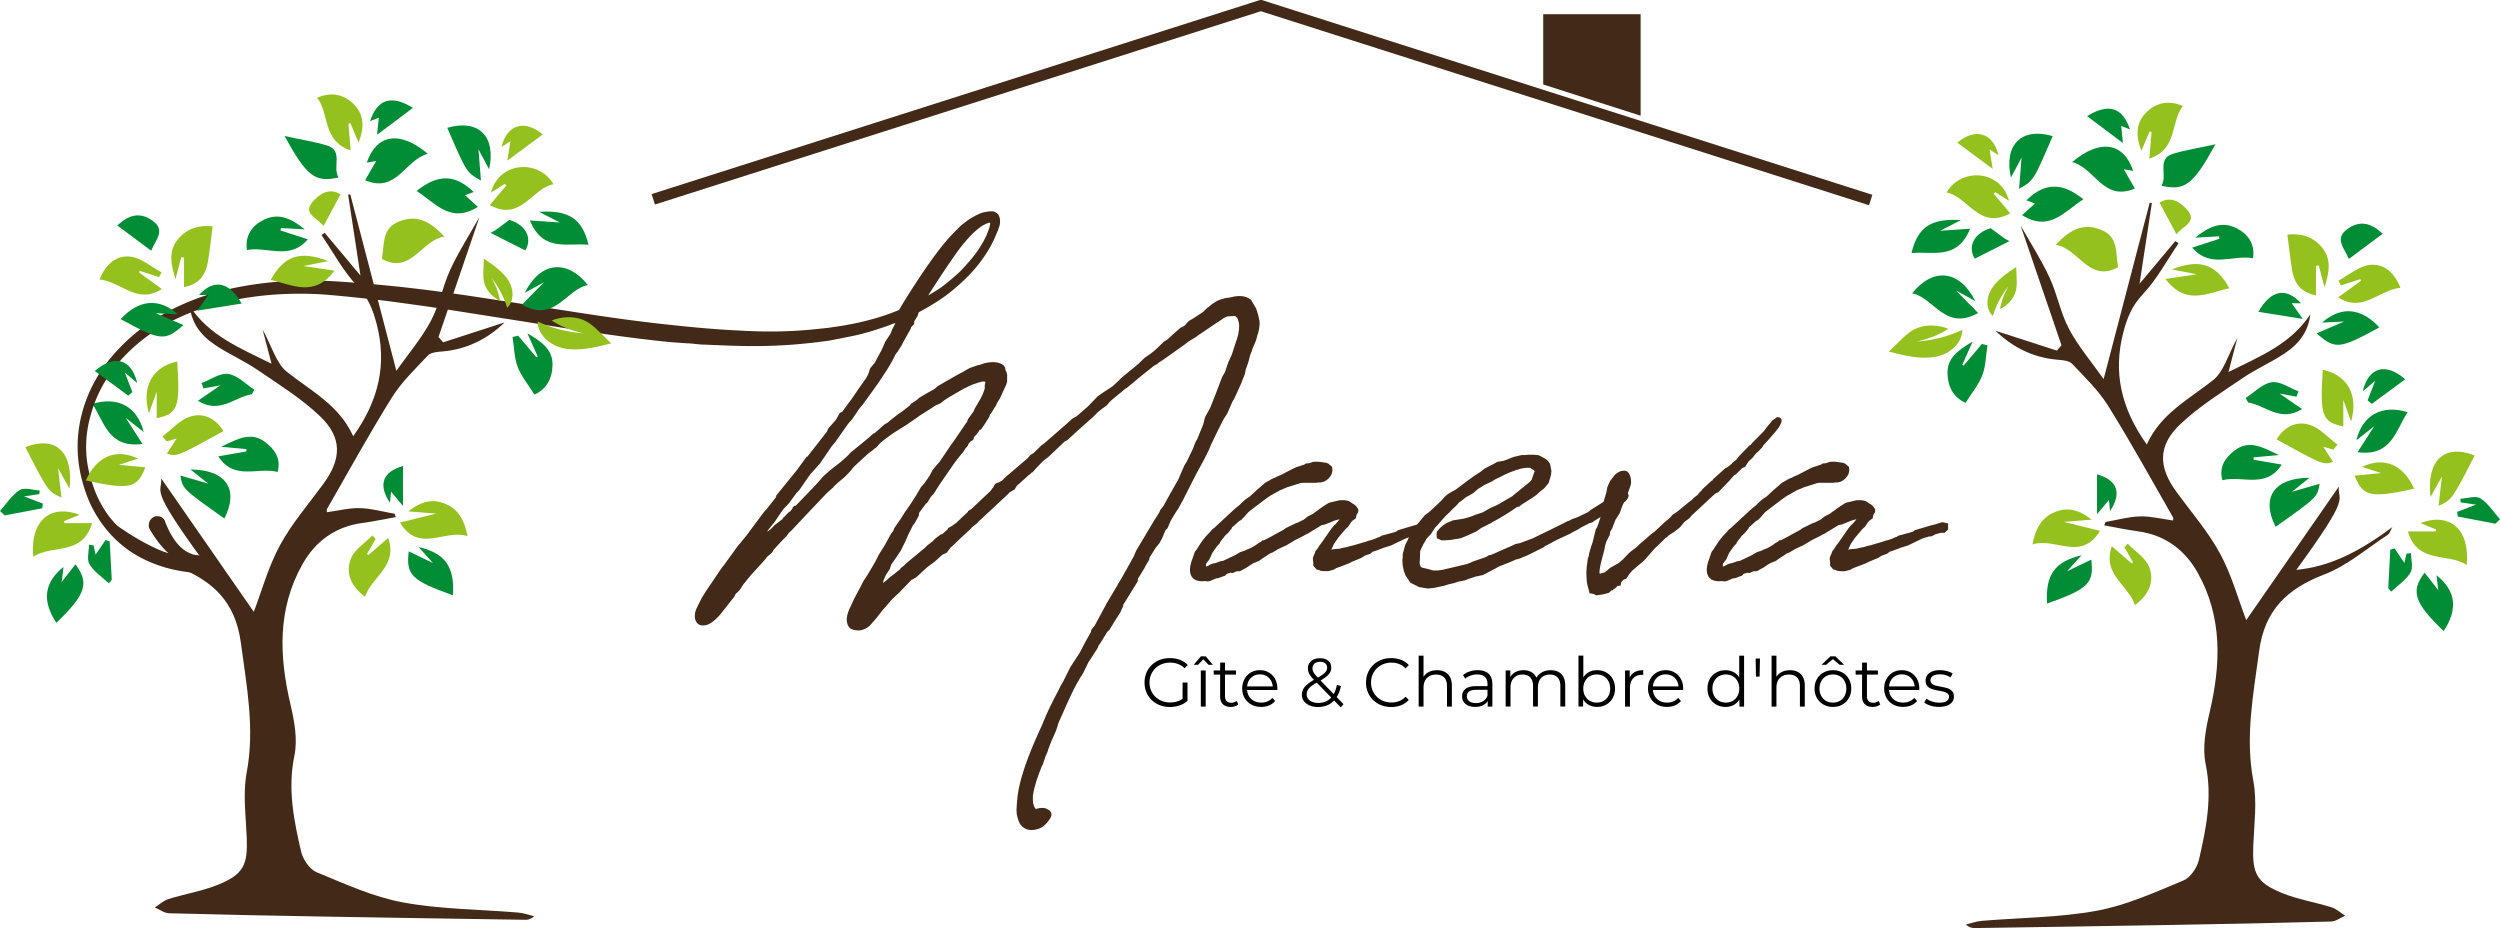 <svg xmlns="http://www.w3.org/2000/svg" version="1.1" id="Calque_1" x="0" y="0" style="enable-background:new 0 0 1200 572.56" xml:space="preserve" viewBox="19.61 86.02 1140.57 423.41">
  <style>
    .st0{fill:#432918}.st1{fill:#95c11f}.st2{fill:#008d36}
  </style>
  <path class="st0" d="M980.16 324.18c5.25-.91 10.48-2.41 15.75-2.56 4.92-.14 9.87 1.16 15.1 1.86 0-.23.24-1.02-.04-1.51-9.79-17.02-19.24-34.25-29.63-50.89-4.4-7.04-10.63-12.99-16.39-19.1-1.29-1.37-4.09-1.65-6.24-1.81-11.71-.87-21.27-6.03-28.76-13.28l28.03 9.08c.71-.81 1.43-1.61 2.14-2.42-6.15-18.02-12.31-36.03-18.69-54.72 4.56 8.09 9.45 15.67 13.22 23.78 3.53 7.6 5.03 16.2 8.94 23.56 4.21 7.91 10.18 14.89 15.76 22.8 7.32-28.02 14.16-54.23 21-80.43.34.02.67.03 1.01.05-1.82 11.93-3.64 23.85-5.64 36.93 5.8-6.93 11.07-13.23 16.33-19.52.49.34.99.68 1.48 1.02-5.37 7.86-9.92 16.48-16.37 23.32-4.91 5.2-7.13 10.77-8.81 17.23-4.78 18.29-1.05 34.81 10.68 51.24 6.37-14.11 19.2-20.62 30.24-29.35 4.89-3.87 6.8-11.5 11.1-19.3-1.59 6.06-2.64 10.11-4.08 15.6 14.44-7.23 28.41-12.69 37.38-26.38-.96 7.29-4.3 12.88-11.67 17.83-6.12 4.11-13.03 7.07-19.12 11.23-9.87 6.73-20.21 13.12-28.77 21.32-10.15 9.71-9.76 19.45-1.53 30.7 6.78 9.27 14.43 18.09 19.87 28.1 5.29 9.73 8.26 20.72 11.95 30.38 14.32-20.65 29.25-42.17 42.27-60.93-.74 7.09 6.31 2.78-19.42 38 14.67-1.46 27.6-7.47 43.81-19.5-.71 1.21-1.12 2.87-2.17 3.55-9.51 6.24-18.46 14.05-28.87 18.04-16.9 6.48-27.23 16.22-29.72 34.91-2.63 19.75-6.46 39.09-2.66 59.26 1.81 9.58.35 19.82-.03 29.75-.48 12.39 1.47 16.66 13.01 21.38 7.25 2.96 15.18 4.21 22.71 6.56 2.26.7 4.16 2.53 6.23 3.84-2.15.92-4.27 2.59-6.45 2.65-24.01.66-48.02 1.12-72.04 1.54-30.14.53-60.29.98-90.44 1.44-1.26.02-2.53-.17-4.13-1.61 2.39-.58 4.76-1.47 7.18-1.68 17.56-1.48 35.39-1.46 52.63-4.63 13.54-2.49 26.54-8.46 39.41-13.77 3.18-1.31 6.25-5.8 7.08-9.37 3.35-14.37 6.23-28.69 3.07-43.86-1.54-7.38.03-15.82 1.81-23.4 5.19-22.05 5.96-43.63-5.52-63.96-5.85-10.36-14.91-17.1-27.2-18.74-5.14-.69-10.22-1.79-15.33-2.7.18-.5.36-1.02.53-1.53z"/>
  <path class="st1" d="M957.45 197.76c7.5-8.1 13.28-9.66 20.36-7.04 8.4 3.11 6.92 10.49 8.13 17.2-13.35 7.4-18.13-8.86-28.49-10.16z"/>
  <path class="st2" d="M964.99 159.96c12.74-10.72 23.42-9.02 27.86 4.04-1.46-.26-2.7-.47-4.29-.75 1.74 3.03 3.27 5.7 5.04 8.78-14.42 6.13-18.1-9.3-28.61-12.07z"/>
  <path class="st1" d="M1118.18 328.47h12.6l.24-.89c-2.41-.98-4.81-1.96-7.19-2.92 13.52-5.1 22.72 2.88 21.16 19.15-8.35-5.76-22.45-.18-26.81-15.34zm-38.09-111.39c-1.22-4.68-1.89-7.29-2.57-9.9-.43.04-.87.07-1.3.11v13.51c-7.24-1.47-9.94-5.84-10.9-11.64-.85-5.14-1.39-10.33-2.15-16.11 5.65-.63 11.5.61 15.81 5.88 4.09 5.01 3.62 10.63 1.11 18.15zm-143.93-39.45c-2.6-1.64-4.42-2.79-6.24-3.93-.25.23-.5.45-.75.68 2.38 2.83 4.76 5.65 7.56 8.97-14.25 7.86-19.14-7.74-29.07-9.5 6.76-11.58 24.89-10.35 28.5 3.78zm41.53 150.58c-8.64 14.23-20.36 2.83-30.79 6.19 1.19-6.53 3.63-11.53 9.12-14.28 5.96-2.98 11.71-1.96 17.83 3-4.46.35-7.99.62-12.68.99 6.1 1.52 11.05 2.75 16.52 4.1z"/>
  <path class="st2" d="M920.79 223.39c-3.95-2.17-6.9-3.79-8.82-4.85l10.12 10.27c-15.18 8.51-20.1-7.1-30.12-8.95 9.52-11.98 21.67-10.76 28.82 3.53z"/>
  <path class="st1" d="M1128.48 312.78c-1.94-16.87 6.38-24.39 20.15-18.97-10.37 20.21-10.37 20.21-16.47 22.99l1.51-13.33-5.19 9.31zm-44.32-21.62-4.58-1.28c1.88 2.9 3.15 4.86 4.47 6.89-4.62 1.38-4.62 1.38-25.81-10.28 3.56-5.87 9.21-8.59 15.25-6.61 4.65 1.53 8.38 5.88 12.51 8.98-.61.76-1.22 1.53-1.84 2.3zm-83.97-132.77c.39-4.59.7-8.31 1.02-12.04-.28-.16-.55-.31-.83-.47l-3.8 8.95c-2.51-6.41-2.82-12.61 2.31-17.6 4.47-4.35 10.04-5.66 16.59-2.84-5.7 7.41-2.3 19.77-15.29 24z"/>
  <path class="st2" d="M1073.28 303.99c-2.75 2.19-4.65 3.7-8.07 6.42 5.35-1.54 8.85-2.55 12.67-3.66-1.01 6.09-1.01 6.09-20.07 19.62-6.71-13.17-.95-22.3 15.47-22.38z"/>
  <path class="st1" d="M1114.76 217.32c-9.83.94-17.14 11.63-28.42 4.36 3.7-2.69 7.04-5.11 10.38-7.53-.08-.26-.17-.53-.25-.79-2.95.96-5.9 1.91-8.84 2.87-.39-.72-.78-1.45-1.16-2.17 4.71-2.52 9.23-6.54 14.18-7.17 6.3-.79 11.34 3.31 14.11 10.43z"/>
  <path class="st2" d="M937.05 167.02c-3.33-15.05 4.88-23.06 19.06-18.9-8.73 20.33-8.73 20.33-15.34 24.04.37-4.69.69-8.7 1.13-14.22-2.03 3.81-3.4 6.36-4.85 9.08zm122.23 126.61c-5.21.48-8.35.77-11.49 1.05l-.03 1.07c4.05.71 8.1 1.41 12.83 2.23-7.2 11.3-18.07 4.76-27.06 7.14-1.68-6.03 1.25-10.26 5.62-13.6 6.45-4.92 12.38-1.66 20.13 2.11z"/>
  <path class="st1" d="M993.64 362.07c-2.92-9.09-15.1-13.94-10.56-26.83 3.26 2.8 6.14 5.29 9.03 7.78.22-.16.43-.33.65-.49-1.32-2.29-2.64-4.57-3.96-6.86.51-.53 1.01-1.07 1.52-1.6 3.35 3.46 8.08 6.37 9.74 10.5 2.69 6.68-.12 12.86-6.42 17.5z"/>
  <path class="st2" d="M1047.52 203.86c-9.27-1.79-19.35 4.93-27.79-4.87 4.4-1.43 8.45-2.73 12.49-4.04-.07-.37-.15-.74-.22-1.11-3.18.17-6.36.35-10.87.6 6.13-4.99 11.92-7.59 18.45-4.49 5.44 2.57 8.92 7.14 7.94 13.91zm-127.94 38.02c-2.11 4.73-3.41 7.65-4.71 10.56.2.13.39.27.59.4 2.78-3.3 5.56-6.59 8.34-9.89l2.54.6c-.71 4.56-.72 9.39-2.32 13.61-1.68 4.41-4.89 8.23-7.65 12.65-5.51-2.41-8.18-7.36-8.26-13.58-.09-6.72 4.53-10.34 11.47-14.35zm50.54-64.95c-8.67 5.53-15.55 15.11-27.95 7.24 2.2-2 3.93-3.57 5.86-5.32-1.35-.49-2.59-.95-3.93-1.44 8.3-8.12 16.25-8.36 26.02-.48zm35.6-6.15c2.99-4.82-2.33-12.23 5.23-14.58 5.7-1.76 11.66-2.65 19.42-4.35-10.24 18.59-13.93 21.3-24.65 18.93zm128.75 203.17c-13.39-12.89-15.18-18.15-8.69-26.66 1.92 2.45 3.76 4.82 6.25 8-.31-2.64-.53-4.47-.81-6.82 8.94 7.1 9.84 15.57 3.25 25.48z"/>
  <path class="st1" d="M1092.24 278.34c-1.1-3.06-1.94-5.39-3.55-9.83v12.07c-9.76-2.13-10.7-4.86-9.36-25.87 11.14 2.39 16.44 11.42 12.91 23.63zm-81.77-69.41c12.8-5.03 20.23-2.37 26.23 8.6-9.76 2.06-19.76 8.23-29.12-4.25 5.04-.75 8.89-1.32 14.22-2.11-4.21-.84-7.08-1.4-11.33-2.24z"/>
  <path class="st2" d="M1076.52 238.09c4.29-1.84 7.7-3.31 12.55-5.39-4.18.21-6.9.34-10.09.5 8.77-7.68 17.85-6.77 26.16 2.18-18.2 9.94-20.17 10.21-28.62 2.71z"/>
  <path class="st1" d="M1093.86 303.03c3.48-.34 6.83-.67 12.03-1.17l-8.68-2.83c10.02-4.83 18.87-1.08 23.81 9.97-19.86 4.35-23.46 3.61-27.16-5.97z"/>
  <path class="st2" d="M953.54 361.4c-.82-13.02 3.42-19.16 15.69-22.04-2.18 2.42-3.76 4.18-6.58 7.3 4.74-2.28 7.81-3.75 11.06-5.32 1.29 10.82-1.25 13.28-20.17 20.06zm164.5-87.33c-5.41 8.13-7.23 20.38-22.85 18.25 2.51-3.9 4.45-6.92 7.62-11.86-3.84 3.02-5.87 4.62-8.18 6.44 2.86-11.61 11.8-16.41 23.41-12.83zm-199.62-83.7c-5.96 14.66-17.2 10.09-26.73 11.11 2.78-11.73 8.78-15.94 22.57-15.05l-9.48 4.86c4.97-.33 8.72-.58 13.64-.92zM1067.34 267c-2.06-.38-4.11-.76-7.74-1.42 4.13 2.83 6.9 4.74 10.28 7.05-9.84 6.28-16.72-1.72-24.56-2.97-.39-.69-.78-1.38-1.18-2.07 3.94-2.54 7.67-6.57 11.9-7.19 3.78-.56 8.11 2.63 12.2 4.16-.29.81-.6 1.63-.9 2.44zm39.34-74.34c-5.34 3.97-10.08 7.5-15.47 11.51-2.09-5.16-6.77-9.25-.57-13.72 5.63-4.05 10.85-2.7 16.04 2.21zm-6.9 76c1.04-2.68 2.08-5.37 3.45-8.9-2.18 1.85-3.73 3.16-5.67 4.8 2.72-11.16 10.46-13.23 19.39-5.5l-15.29 11.25c-.62-.54-1.25-1.1-1.88-1.65zm-171.96-78.55c3.08 2.3 4.62 3.44 6.15 4.59l2.37 1.35c-5.55 2.81-11.1 5.61-15.8 7.99-3.17-5.06-.84-11.49 7.28-13.93zm43.98-51.09c9.72-6.04 16.2-4.11 19.56 6.05-1.59-.63-2.69-1.06-4-1.58.19 1.89.38 3.68.8 7.8-6.33-4.74-11.12-8.34-16.36-12.27zm78.14 89.27c5.66-10.02 12.65-11.37 19.46-3.91h-4.25c1.43 2.02 2.58 3.64 5.06 7.15-7.84-1.25-13.8-2.21-20.27-3.24z"/>
  <path class="st1" d="M931.36 156.82c-1.7-1.1-2.71-1.75-4.05-2.61.4 2.51.71 4.44 1.41 8.85-6.44-4.77-11.26-8.34-16.13-11.94 8.05-6.87 16.31-4.7 18.77 5.7z"/>
  <path class="st2" d="M1158.05 324.95c-5.72-1.09-11.45-2.19-17.17-3.28-.08-.71-.15-1.42-.23-2.13 2.48-.95 4.96-1.9 8.58-3.28-3.02-.45-5-.74-6.99-1.04-.05-.55-.11-1.1-.16-1.65 3.1-.16 6.99-1.55 9.14-.19 3.57 2.26 6.03 6.28 8.96 9.56-.71.66-1.42 1.34-2.13 2.01zm-48.85 29.4.93-17.55c.64-.2 1.28-.41 1.92-.61 1.41 2.08 2.83 4.16 4.52 6.65.32-1.46.62-2.85.93-4.24.7-.08 1.39-.16 2.09-.23 0 3.02 1.09 6.7-.25 8.9-2.07 3.42-5.8 5.84-8.83 8.68-.44-.54-.88-1.07-1.31-1.6z"/>
  <path class="st1" d="M1012.57 192.89c-2.79-5.2-5.14-9.59-7.74-14.43 4.88-2.95 8.86-.74 12.3 2.92 5.46 5.82-1.36 7.45-4.56 11.51z"/>
  <path class="st2" d="M976.33 302.41c9.25 2.66 11.47 8.42 5.94 16.8-.21-2.07-.35-3.5-.51-5.1-1.48 1.78-2.81 3.37-5.43 6.52v-18.22z"/>
  <path id="XMLID_00000171708909268975469380000006761716393017564580_" class="st1" d="M914.92 236.46c-6.2 3.02-13.42 4.88-21.04 5.41 5.44-1.11 10.44-3.12 14.62-5.85-4.61-1.86-10.03-2-14.15-.36-3.24 1.29-5.57 3.54-7.82 5.74l-5.17 5.05c7.11 1.82 14.67 3.65 21.4 2.32 7-1.38 12.01-6.45 12.16-12.31z"/>
  <path id="XMLID_00000060711623532110585690000017908216074558541464_" class="st1" d="M928.82 230.22c1.34-4.69 3.78-9.37 7.1-13.63-1.99 3.39-3.3 6.96-3.83 10.46 3.16-1.55 5.8-4.33 6.88-7.28.85-2.32.77-4.6.68-6.83l-.21-5.11c-4.32 2.88-8.86 5.99-11.34 10.16-2.59 4.36-2.29 9.39.72 12.23z"/>
  <path class="st0" d="M199.63 320.4c-5.25-.91-10.48-2.41-15.75-2.56-4.92-.14-9.87 1.16-15.1 1.86 0-.23-.24-1.02.04-1.51 9.79-17.02 19.24-34.25 29.63-50.89 4.4-7.04 10.63-12.99 16.39-19.1 1.29-1.37 4.09-1.65 6.24-1.81 11.71-.87 21.27-6.03 28.76-13.28l-28.03 9.08c-.71-.81-1.43-1.61-2.14-2.42 6.15-18.02 12.31-36.03 18.69-54.72-4.56 8.09-9.45 15.67-13.22 23.78-3.53 7.6-5.03 16.2-8.94 23.56-4.21 7.91-10.18 14.89-15.76 22.8-7.32-28.02-14.16-54.23-21-80.43-.34.02-.67.03-1.01.05 1.82 11.93 3.64 23.85 5.64 36.93-5.8-6.93-11.07-13.23-16.33-19.52-.49.34-.99.68-1.48 1.02 5.37 7.86 9.92 16.48 16.37 23.32 4.91 5.2 7.13 10.77 8.81 17.23 4.78 18.29 1.05 34.81-10.68 51.24-6.37-14.11-19.2-20.62-30.24-29.35-4.89-3.87-6.8-11.5-11.1-19.3 1.59 6.06 2.64 10.11 4.08 15.6-14.44-7.23-28.41-12.69-37.38-26.38.96 7.29 4.3 12.88 11.67 17.83 6.12 4.11 13.03 7.07 19.12 11.23 9.87 6.73 20.21 13.12 28.77 21.32 10.15 9.71 9.76 19.45 1.53 30.7-6.78 9.27-14.43 18.09-19.87 28.1-5.29 9.73-8.26 20.72-11.95 30.38-14.32-20.65-29.25-42.17-42.27-60.93.74 7.09-6.31 2.78 19.42 38-14.67-1.46-27.6-7.47-43.81-19.5.71 1.21 1.12 2.87 2.17 3.55 9.51 6.24 18.46 14.05 28.87 18.04 16.9 6.48 27.23 16.22 29.72 34.91 2.63 19.75 6.46 39.09 2.66 59.26-1.81 9.58-.35 19.82.03 29.75.48 12.39-1.47 16.66-13.01 21.38-7.25 2.96-15.18 4.21-22.7 6.56-2.26.7-4.16 2.53-6.23 3.84 2.15.92 4.27 2.59 6.45 2.65 24.01.66 48.02 1.12 72.04 1.54 30.14.53 60.29.98 90.44 1.44 1.26.02 2.53-.17 4.13-1.61-2.39-.58-4.76-1.47-7.18-1.68-17.56-1.48-35.39-1.46-52.63-4.63-13.54-2.49-26.54-8.46-39.41-13.77-3.18-1.31-6.25-5.8-7.08-9.37-3.35-14.37-6.23-28.69-3.07-43.86 1.54-7.38-.03-15.82-1.81-23.4-5.19-22.05-5.96-43.63 5.52-63.96 5.85-10.36 14.91-17.1 27.2-18.74 5.14-.69 10.22-1.79 15.33-2.7-.18-.5-.36-1.01-.54-1.53z"/>
  <path class="st1" d="M222.35 193.98c-7.5-8.1-13.28-9.66-20.36-7.04-8.4 3.11-6.92 10.49-8.13 17.2 13.35 7.4 18.13-8.86 28.49-10.16z"/>
  <path class="st2" d="M214.8 156.18c-12.74-10.72-23.42-9.02-27.86 4.04 1.46-.26 2.7-.47 4.29-.75-1.74 3.03-3.27 5.7-5.04 8.78 14.42 6.14 18.11-9.3 28.61-12.07z"/>
  <path class="st1" d="M61.61 324.69h-12.6l-.24-.89c2.41-.98 4.81-1.96 7.19-2.92-13.52-5.1-22.72 2.88-21.16 19.15 8.35-5.76 22.46-.18 26.81-15.34zM99.7 213.31c1.22-4.68 1.89-7.29 2.57-9.9.43.04.87.07 1.3.11v13.51c7.24-1.47 9.94-5.84 10.9-11.64.85-5.14 1.39-10.33 2.15-16.11-5.65-.63-11.5.61-15.81 5.88-4.08 5.01-3.61 10.62-1.11 18.15zm143.94-39.46c2.6-1.64 4.42-2.79 6.24-3.93.25.23.5.45.75.68-2.38 2.83-4.76 5.65-7.56 8.97 14.25 7.86 19.14-7.74 29.07-9.5-6.76-11.58-24.89-10.35-28.5 3.78zM202.1 324.43c8.64 14.23 20.36 2.83 30.79 6.19-1.19-6.53-3.63-11.53-9.12-14.28-5.96-2.98-11.71-1.96-17.83 3 4.46.35 7.99.62 12.68.99-6.09 1.52-11.05 2.75-16.52 4.1zM51.32 309c1.94-16.87-6.38-24.39-20.15-18.97 10.37 20.21 10.37 20.21 16.47 22.99l-1.51-13.33 5.19 9.31zm44.31-21.62 4.58-1.28c-1.88 2.9-3.15 4.86-4.47 6.89 4.62 1.38 4.62 1.38 25.81-10.28-3.56-5.87-9.21-8.59-15.25-6.61-4.65 1.53-8.38 5.88-12.51 8.98.62.76 1.23 1.53 1.84 2.3zm83.97-132.77c-.39-4.59-.7-8.31-1.02-12.04.28-.16.55-.31.83-.47l3.8 8.95c2.51-6.41 2.82-12.61-2.31-17.6-4.47-4.35-10.04-5.66-16.59-2.84 5.71 7.41 2.3 19.77 15.29 24z"/>
  <path class="st2" d="M106.51 300.22c2.75 2.19 4.65 3.7 8.07 6.42-5.35-1.54-8.85-2.55-12.67-3.66 1.01 6.09 1.01 6.09 20.07 19.62 6.71-13.18.96-22.31-15.47-22.38z"/>
  <path class="st1" d="M65.04 213.54c9.83.94 17.14 11.63 28.42 4.36-3.7-2.69-7.04-5.11-10.38-7.53.08-.26.17-.53.25-.79 2.95.96 5.9 1.91 8.84 2.87.39-.72.78-1.45 1.16-2.17-4.71-2.52-9.23-6.54-14.18-7.17-6.31-.79-11.35 3.32-14.11 10.43z"/>
  <path class="st2" d="M242.75 163.24c3.33-15.05-4.88-23.06-19.06-18.9 8.73 20.33 8.73 20.33 15.34 24.04-.37-4.69-.69-8.7-1.13-14.22 2.03 3.81 3.39 6.36 4.85 9.08zM120.51 289.86c5.21.48 8.35.77 11.49 1.05l.03 1.07c-4.05.71-8.1 1.41-12.83 2.23 7.2 11.3 18.07 4.76 27.06 7.14 1.68-6.03-1.25-10.26-5.62-13.6-6.44-4.92-12.38-1.67-20.13 2.11z"/>
  <path class="st1" d="M186.16 358.29c2.92-9.09 15.1-13.94 10.56-26.83-3.26 2.8-6.14 5.29-9.03 7.78-.22-.16-.43-.33-.65-.49 1.32-2.29 2.64-4.57 3.96-6.86-.51-.53-1.01-1.07-1.52-1.6-3.35 3.46-8.08 6.37-9.74 10.5-2.7 6.69.12 12.86 6.42 17.5z"/>
  <path class="st2" d="M132.27 200.08c9.27-1.79 19.35 4.93 27.79-4.87-4.4-1.43-8.45-2.73-12.49-4.04.07-.37.15-.74.22-1.11 3.18.17 6.36.35 10.87.6-6.13-4.99-11.92-7.59-18.45-4.49-5.44 2.58-8.91 7.14-7.94 13.91zm127.95 38.02c2.11 4.73 3.41 7.65 4.71 10.56-.2.13-.39.27-.59.4-2.78-3.3-5.56-6.59-8.34-9.89l-2.54.6c.71 4.56.72 9.39 2.32 13.61 1.68 4.41 4.89 8.23 7.65 12.65 5.51-2.41 8.18-7.36 8.26-13.58.09-6.71-4.53-10.34-11.47-14.35zm-50.54-64.95c8.67 5.53 15.55 15.11 27.95 7.24-2.2-2-3.93-3.57-5.86-5.32 1.35-.49 2.59-.95 3.93-1.44-8.31-8.11-16.25-8.36-26.02-.48zm-35.6-6.15c-2.99-4.82 2.33-12.23-5.23-14.58-5.7-1.76-11.66-2.65-19.42-4.35 10.23 18.6 13.93 21.3 24.65 18.93zM45.33 370.17c13.39-12.89 15.18-18.15 8.69-26.66-1.92 2.45-3.76 4.82-6.25 8 .31-2.64.53-4.47.81-6.82-8.94 7.1-9.84 15.57-3.25 25.48z"/>
  <path class="st1" d="M87.56 274.57c1.1-3.06 1.94-5.39 3.55-9.83v12.07c9.76-2.13 10.7-4.86 9.36-25.87-11.14 2.38-16.44 11.42-12.91 23.63z"/>
  <path class="st2" d="M226.26 357.63c.82-13.02-3.42-19.16-15.69-22.04 2.18 2.42 3.76 4.18 6.58 7.3-4.74-2.28-7.81-3.75-11.06-5.32-1.29 10.81 1.25 13.27 20.17 20.06zm-164.5-87.34c5.41 8.13 7.23 20.38 22.85 18.25-2.51-3.9-4.45-6.92-7.62-11.86 3.84 3.02 5.87 4.62 8.18 6.44-2.86-11.6-11.8-16.41-23.41-12.83zm199.61-83.7c5.96 14.66 17.2 10.09 26.73 11.11-2.78-11.73-8.78-15.94-22.57-15.05l9.48 4.86c-4.97-.33-8.71-.58-13.64-.92zm-148.92 76.63c2.06-.38 4.11-.76 7.74-1.42-4.13 2.83-6.9 4.74-10.28 7.05 9.84 6.28 16.72-1.72 24.56-2.97.39-.69.78-1.38 1.18-2.07-3.94-2.54-7.67-6.57-11.9-7.19-3.78-.56-8.11 2.63-12.2 4.16.3.81.6 1.63.9 2.44zm-39.33-74.33c5.34 3.97 10.08 7.5 15.47 11.51 2.09-5.16 6.77-9.25.57-13.72-5.63-4.06-10.85-2.7-16.04 2.21zm178.86-2.55c-3.08 2.3-4.62 3.44-6.15 4.59l-2.37 1.35c5.55 2.81 11.1 5.61 15.8 7.99 3.16-5.07.83-11.5-7.28-13.93zM208 135.24c-9.72-6.04-16.2-4.11-19.56 6.05 1.59-.63 2.69-1.06 4-1.58-.19 1.89-.38 3.68-.8 7.8 6.33-4.74 11.12-8.33 16.36-12.27z"/>
  <path class="st1" d="M248.44 153.05c1.7-1.1 2.71-1.75 4.05-2.61-.4 2.51-.71 4.44-1.41 8.85 6.44-4.77 11.26-8.34 16.13-11.94-8.06-6.88-16.32-4.71-18.77 5.7z"/>
  <path class="st2" d="M21.74 321.17c5.72-1.09 11.45-2.19 17.17-3.28.08-.71.15-1.42.23-2.13-2.48-.95-4.96-1.9-8.58-3.28 3.02-.45 5-.74 6.99-1.04.05-.55.11-1.1.16-1.65-3.1-.16-6.99-1.55-9.14-.19-3.57 2.26-6.03 6.28-8.96 9.56l2.13 2.01zm48.86 29.4-.93-17.55c-.64-.2-1.28-.41-1.92-.61-1.41 2.08-2.83 4.16-4.52 6.65-.32-1.46-.62-2.85-.93-4.24-.7-.08-1.39-.16-2.09-.23 0 3.02-1.09 6.7.25 8.9 2.07 3.42 5.8 5.84 8.83 8.68.44-.53.87-1.07 1.31-1.6z"/>
  <path class="st1" d="M167.23 189.12c2.79-5.2 5.14-9.59 7.74-14.43-4.88-2.95-8.86-.74-12.3 2.92-5.46 5.81 1.36 7.45 4.56 11.51z"/>
  <path class="st2" d="M203.46 298.63c-9.25 2.66-11.47 8.42-5.94 16.8.21-2.07.35-3.5.51-5.1 1.48 1.78 2.81 3.37 5.43 6.52v-18.22z"/>
  <path class="st0" d="M475.81 186.04c-.13-.8-.38-1.53-.77-2.2a5.19 5.19 0 0 0-2.31-1.4h-1.54c-.13 0-.58.07-1.35.2-1.42.13-2.89.6-4.43 1.4-2.31 1.07-4.82 2.73-7.51 5-1.93 1.87-3.92 3.93-5.97 6.2-5.01 5.73-11.43 14.87-19.27 27.4-.51.8-1.48 2.4-2.89 4.8-3.21 1.33-6.36 2.47-9.44 3.4-5.39 1.6-10.53 2.8-15.41 3.6-.52.13-3.15.53-7.9 1.2-5.14.53-7.77.8-7.9.8-10.02.93-20.62 1.07-31.79.4-9.12-.4-19.72-1.27-31.79-2.6-11.69-1.2-25.27-3-40.75-5.4-15.48-2.4-30.83-4.77-46.05-7.1-15.22-2.33-28.87-4.1-40.94-5.3-13.62-1.33-24.41-2.13-32.37-2.4-11.43-.27-22.35.47-32.75 2.2-11.56 1.87-22.03 5-31.4 9.4-10.79 5.07-19.84 11.47-27.17 19.2-8.35 8.67-14 18.4-16.95 29.2a59.537 59.537 0 0 0-2.12 17.2c.13 5.6 1.09 11.27 2.89 17 1.67 5.6 4.14 10.8 7.42 15.6s7.23 8.93 11.85 12.4c4.24 3.2 9.25 5.8 15.03 7.8 2.7.93 5.46 1.67 8.28 2.2 2.7.54 5.52.93 8.48 1.2h.58c1.03-.13 1.89-.6 2.6-1.4.7-.8 1.06-1.77 1.06-2.9s-.42-2.07-1.25-2.8c-.84-.73-1.77-1.1-2.79-1.1h-.39c-3.08-.67-5.78-2.33-8.09-5-2.19-2.53-4.11-5.93-5.78-10.2 0-.13-.07-.33-.19-.6-.51-.93-1.32-1.53-2.41-1.8s-2.09-.1-2.99.5c-.9.6-1.48 1.43-1.73 2.5-.26 1.07-.13 2.07.39 3 2.7 4.53 5.52 8.13 8.48 10.8-.9-.27-1.73-.47-2.5-.6-5.01-1.33-9.63-3.4-13.87-6.2-4.24-2.8-7.97-6.33-11.17-10.6-3.08-4.27-5.46-9-7.13-14.2-3.6-10.4-3.85-20.93-.77-31.6 2.82-10.27 8.16-19.4 15.99-27.4 7.32-7.47 16.05-13.4 26.2-17.8 9.12-4 19.27-6.8 30.44-8.4 9.89-1.47 20.42-1.93 31.6-1.4 7.71.53 18.3 1.6 31.79 3.2 9.76 1.33 15.09 2.07 15.99 2.2 5.52.8 10.79 1.6 15.8 2.4l31.79 5c26.71 4.4 48.1 7.4 64.16 9 1.41.13 4.11.33 8.09.6.51 0 1.16.03 1.93.1s1.44.13 2.02.2c.58.07 1.25.13 2.02.2s1.48.1 2.12.1c9.37.4 14.77.6 16.18.6 11.3.27 22.16-.2 32.56-1.4.26 0 2.95-.33 8.09-1 4.88-.93 7.58-1.47 8.09-1.6 5.14-.93 10.4-2.33 15.8-4.2 1.17-.36 2.4-.79 3.68-1.27 1.67-.79 3.62-1.25 5.87-1.25.33 0 .64.03.96.05 1.31-.81 2.83-1.4 4.57-1.69.58-.99 1.14-1.94 1.68-2.85 4.62-2.4 8.86-5 12.72-7.8 4.62-3.47 8.8-7.27 12.52-11.4 3.98-4.53 7.13-9.27 9.44-14.2.9-2.13 1.47-3.47 1.73-4 .38-1.2.64-1.93.77-2.2.24-1.19.3-2.19.17-2.99zm-4.43 2c-.13.67-.26 1.27-.38 1.8-.52 1.47-.96 2.67-1.35 3.6-2.19 4.67-5.2 9.07-9.05 13.2-1.67 2-3.54 3.87-5.59 5.6-2.31 2-4.37 3.67-6.17 5-1.8 1.2-3.73 2.4-5.78 3.6 5.14-8.13 9.83-15.13 14.06-21 3.98-5.2 7.51-8.8 10.6-10.8 1.16-.67 2.18-1.13 3.08-1.4h.58v.4zm0-1v-.2.2z"/>
  <path d="M559.16 397.42h2.22v8.36c-1.02.9-2.23 1.59-3.63 2.07-1.4.48-2.87.72-4.42.72-2.19 0-4.17-.48-5.92-1.44s-3.13-2.29-4.13-3.99-1.5-3.61-1.5-5.72.5-4.02 1.5-5.72 2.38-3.03 4.13-3.99c1.75-.96 3.74-1.44 5.95-1.44 1.67 0 3.21.27 4.6.8 1.4.53 2.58 1.32 3.54 2.36l-1.44 1.47c-1.73-1.71-3.94-2.57-6.61-2.57-1.78 0-3.38.39-4.81 1.17-1.43.78-2.55 1.87-3.37 3.26s-1.22 2.94-1.22 4.65c0 1.71.41 3.26 1.22 4.64s1.93 2.46 3.35 3.26c1.42.79 3.02 1.19 4.79 1.19 2.26 0 4.17-.56 5.73-1.69v-7.39zm11.81-8.09-2.38-2.54-2.38 2.54h-2l3.29-3.88h2.19l3.29 3.88h-2.01zm-3.51 2.57h2.22v16.48h-2.22V391.9zm17.11 15.48c-.42.38-.94.66-1.55.86-.62.2-1.26.3-1.93.3-1.55 0-2.74-.42-3.57-1.25-.84-.83-1.25-2.01-1.25-3.54v-9.96h-2.94v-1.88h2.94v-3.6h2.22v3.6h5.01v1.88h-5.01v9.84c0 .98.25 1.73.74 2.24s1.2.77 2.11.77c.46 0 .9-.07 1.33-.22.43-.15.8-.35 1.11-.63l.79 1.59zm17.79-6.55h-13.78c.13 1.71.78 3.1 1.97 4.15 1.19 1.06 2.69 1.58 4.51 1.58 1.02 0 1.96-.18 2.82-.55.86-.37 1.6-.9 2.22-1.61l1.25 1.44c-.73.88-1.64 1.55-2.74 2-1.1.46-2.3.69-3.62.69-1.69 0-3.19-.36-4.5-1.08a7.762 7.762 0 0 1-3.05-2.99c-.73-1.27-1.1-2.71-1.1-4.32 0-1.61.35-3.05 1.05-4.32.7-1.27 1.66-2.27 2.88-2.98s2.59-1.07 4.12-1.07c1.52 0 2.89.36 4.1 1.07 1.21.71 2.16 1.7 2.85 2.96s1.03 2.71 1.03 4.34l-.01.69zm-11.95-5.62c-1.08 1.01-1.69 2.33-1.83 3.96h11.69c-.15-1.63-.76-2.95-1.83-3.96-1.08-1.01-2.42-1.52-4.03-1.52-1.6 0-2.93.51-4 1.52zm40.89 13.52-3.04-3.13c-1.86 1.98-4.3 2.98-7.33 2.98-1.42 0-2.69-.23-3.81-.7s-1.99-1.13-2.62-1.97c-.63-.85-.94-1.81-.94-2.9 0-1.32.42-2.5 1.25-3.54.83-1.04 2.26-2.14 4.26-3.29-1.04-1.08-1.77-2.01-2.16-2.77-.4-.76-.59-1.57-.59-2.43 0-1.4.5-2.53 1.5-3.38 1-.86 2.35-1.28 4.04-1.28 1.57 0 2.81.39 3.73 1.16s1.38 1.84 1.38 3.2c0 1.09-.37 2.06-1.1 2.93-.73.87-2 1.82-3.79 2.87l6.01 6.2c.67-1.19 1.16-2.6 1.47-4.23l1.82.56c-.4 1.96-1.04 3.65-1.94 5.04l3.13 3.23-1.27 1.45zm-4.35-4.48-6.61-6.8c-1.73.98-2.93 1.87-3.59 2.66-.66.79-.99 1.68-.99 2.66 0 1.19.49 2.15 1.46 2.87s2.25 1.08 3.84 1.08c2.42 0 4.39-.82 5.89-2.47zm-7.63-15.48c-.62.54-.92 1.26-.92 2.16 0 .65.17 1.26.5 1.85s.99 1.38 1.97 2.38c1.59-.92 2.68-1.7 3.29-2.35s.91-1.36.91-2.13c0-.83-.28-1.5-.85-1.99-.56-.49-1.35-.74-2.35-.74-1.08.01-1.93.28-2.55.82zm29.1 18.36c-1.74-.96-3.11-2.29-4.1-3.99-.99-1.7-1.49-3.61-1.49-5.72s.5-4.02 1.49-5.72c.99-1.7 2.37-3.03 4.12-3.99 1.75-.96 3.72-1.44 5.89-1.44 1.63 0 3.13.27 4.51.81a9.35 9.35 0 0 1 3.51 2.38l-1.47 1.47c-1.71-1.73-3.87-2.6-6.48-2.6-1.73 0-3.31.4-4.73 1.19s-2.53 1.88-3.34 3.26c-.8 1.38-1.21 2.92-1.21 4.64 0 1.71.4 3.26 1.21 4.64.8 1.38 1.92 2.46 3.34 3.26 1.42.79 3 1.19 4.73 1.19 2.63 0 4.79-.88 6.48-2.63l1.47 1.47c-.96 1.04-2.14 1.84-3.52 2.4-1.39.55-2.9.83-4.53.83-2.18-.01-4.13-.49-5.88-1.45zm31.74-13.55c1.22 1.2 1.83 2.95 1.83 5.25v9.55h-2.22v-9.33c0-1.71-.43-3.02-1.28-3.92-.86-.9-2.08-1.35-3.67-1.35-1.78 0-3.18.53-4.21 1.58-1.03 1.06-1.55 2.51-1.55 4.37v8.65h-2.22v-23.24h2.22v9.65c.61-.96 1.44-1.7 2.51-2.22 1.06-.52 2.29-.78 3.67-.78 2.05-.01 3.7.59 4.92 1.79zm18.59-.19c1.15 1.08 1.72 2.67 1.72 4.78v10.21h-2.13v-2.57c-.5.86-1.24 1.52-2.21 2s-2.12.72-3.46.72c-1.84 0-3.3-.44-4.39-1.32s-1.63-2.04-1.63-3.48c0-1.4.51-2.53 1.52-3.38s2.63-1.28 4.84-1.28h5.23v-1c0-1.42-.4-2.5-1.19-3.24s-1.95-1.11-3.48-1.11c-1.04 0-2.05.17-3.01.52-.96.34-1.79.82-2.47 1.42l-1-1.66c.84-.71 1.84-1.26 3.01-1.64 1.17-.39 2.4-.58 3.7-.58 2.15 0 3.8.54 4.95 1.61zm-2.51 12.53c.9-.57 1.57-1.4 2-2.49v-2.69h-5.17c-2.82 0-4.23.98-4.23 2.94 0 .96.37 1.72 1.1 2.27.73.55 1.75.83 3.07.83 1.26 0 2.34-.28 3.23-.86zm35.7-12.36c1.18 1.19 1.77 2.94 1.77 5.26v9.55h-2.22v-9.33c0-1.71-.41-3.02-1.24-3.92-.83-.9-1.99-1.35-3.49-1.35-1.71 0-3.06.53-4.04 1.58-.98 1.06-1.47 2.51-1.47 4.37v8.65h-2.22v-9.33c0-1.71-.41-3.02-1.24-3.92-.83-.9-2-1.35-3.52-1.35-1.69 0-3.03.53-4.03 1.58-.99 1.06-1.49 2.51-1.49 4.37v8.65h-2.22V391.9h2.13v3.01c.58-1 1.4-1.77 2.44-2.32 1.04-.54 2.25-.81 3.6-.81 1.38 0 2.57.29 3.59.88s1.77 1.45 2.27 2.6c.61-1.09 1.48-1.94 2.62-2.55 1.14-.62 2.44-.92 3.9-.92 2.06-.01 3.68.58 4.86 1.77zm20.5-.73a7.54 7.54 0 0 1 2.94 2.96c.71 1.27 1.07 2.73 1.07 4.35s-.36 3.08-1.07 4.35a7.657 7.657 0 0 1-2.94 2.98c-1.25.71-2.65 1.06-4.2 1.06-1.38 0-2.62-.29-3.71-.88-1.1-.58-1.98-1.43-2.65-2.54v3.26h-2.13v-23.24h2.22v9.9c.69-1.07 1.57-1.88 2.65-2.43 1.08-.55 2.28-.83 3.62-.83 1.55.01 2.95.36 4.2 1.06zm-1.22 12.94c.94-.53 1.68-1.29 2.21-2.27s.8-2.1.8-3.35-.27-2.37-.8-3.35-1.27-1.74-2.21-2.27-1.98-.8-3.13-.8c-1.17 0-2.22.27-3.15.8-.93.53-1.66 1.29-2.19 2.27s-.8 2.1-.8 3.35.27 2.37.8 3.35 1.26 1.74 2.19 2.27c.93.53 1.98.8 3.15.8 1.15-.01 2.19-.27 3.13-.8zm14.24-13.15c1.03-.56 2.31-.85 3.84-.85v2.16l-.53-.03c-1.73 0-3.09.53-4.07 1.6-.98 1.06-1.47 2.56-1.47 4.48v8.4H761V391.9h2.13v3.23c.52-1.11 1.29-1.94 2.33-2.51zm22.04 8.21h-13.78c.13 1.71.78 3.1 1.97 4.15 1.19 1.06 2.69 1.58 4.51 1.58 1.02 0 1.96-.18 2.82-.55.86-.37 1.6-.9 2.22-1.61l1.25 1.44c-.73.88-1.64 1.55-2.74 2-1.1.46-2.3.69-3.62.69-1.69 0-3.19-.36-4.5-1.08a7.762 7.762 0 0 1-3.05-2.99c-.73-1.27-1.1-2.71-1.1-4.32 0-1.61.35-3.05 1.05-4.32.7-1.27 1.66-2.27 2.88-2.98s2.59-1.07 4.12-1.07c1.52 0 2.89.36 4.1 1.07s2.16 1.7 2.85 2.96 1.03 2.71 1.03 4.34l-.01.69zm-11.95-5.62c-1.08 1.01-1.69 2.33-1.83 3.96h11.68c-.15-1.63-.76-2.95-1.83-3.96-1.08-1.01-2.42-1.52-4.03-1.52-1.59 0-2.92.51-3.99 1.52zm39.76-10.07v23.24h-2.13v-3.26c-.67 1.11-1.55 1.95-2.65 2.54-1.1.58-2.33.88-3.71.88-1.55 0-2.94-.35-4.2-1.06s-2.24-1.7-2.95-2.98c-.71-1.27-1.06-2.73-1.06-4.35s.35-3.08 1.06-4.35a7.5 7.5 0 0 1 2.95-2.96c1.25-.7 2.65-1.05 4.2-1.05 1.34 0 2.54.28 3.62.83 1.08.55 1.96 1.36 2.65 2.43v-9.9h2.22zm-5.18 20.63c.93-.53 1.66-1.29 2.19-2.27s.8-2.1.8-3.35-.27-2.37-.8-3.35-1.26-1.74-2.19-2.27c-.93-.53-1.97-.8-3.12-.8-1.17 0-2.22.27-3.15.8-.93.53-1.66 1.29-2.19 2.27s-.8 2.1-.8 3.35.27 2.37.8 3.35 1.26 1.74 2.19 2.27c.93.53 1.98.8 3.15.8 1.15-.01 2.19-.27 3.12-.8zm10.45-19.32h1.97l-.16 8.27h-1.66l-.15-8.27zm20.59 7.13c1.22 1.2 1.83 2.95 1.83 5.25v9.55h-2.22v-9.33c0-1.71-.43-3.02-1.28-3.92-.86-.9-2.08-1.35-3.67-1.35-1.78 0-3.18.53-4.21 1.58-1.03 1.06-1.55 2.51-1.55 4.37v8.65h-2.22v-23.24h2.22v9.65c.61-.96 1.44-1.7 2.51-2.22 1.06-.52 2.29-.78 3.67-.78 2.06-.01 3.7.59 4.92 1.79zm10.39 13.88a7.93 7.93 0 0 1-3.01-2.99c-.73-1.27-1.1-2.71-1.1-4.32 0-1.61.37-3.05 1.1-4.32a7.766 7.766 0 0 1 3.01-2.98c1.27-.71 2.7-1.07 4.29-1.07 1.59 0 3.02.36 4.29 1.07 1.27.71 2.27 1.7 2.99 2.98.72 1.27 1.08 2.71 1.08 4.32 0 1.61-.36 3.05-1.08 4.32a7.808 7.808 0 0 1-2.99 2.99c-1.27.72-2.7 1.08-4.29 1.08-1.59 0-3.02-.36-4.29-1.08zm7.44-1.69c.93-.53 1.65-1.29 2.18-2.27.52-.98.78-2.1.78-3.35s-.26-2.37-.78-3.35a5.55 5.55 0 0 0-2.18-2.27c-.93-.53-1.98-.8-3.15-.8s-2.22.27-3.15.8c-.93.53-1.66 1.29-2.19 2.27s-.8 2.1-.8 3.35.27 2.37.8 3.35 1.26 1.74 2.19 2.27c.93.53 1.98.8 3.15.8 1.17-.01 2.22-.27 3.15-.8zm-.08-16.44-3.1-2.6-3.1 2.6h-2.07l4.04-3.88h2.25l4.04 3.88h-2.06zm18.52 18.05c-.42.38-.94.66-1.55.86-.62.2-1.26.3-1.93.3-1.55 0-2.74-.42-3.57-1.25-.84-.83-1.25-2.01-1.25-3.54v-9.96h-2.95v-1.88h2.95v-3.6h2.22v3.6h5.01v1.88h-5.01v9.84c0 .98.25 1.73.74 2.24.49.51 1.2.77 2.11.77.46 0 .9-.07 1.33-.22.43-.15.8-.35 1.11-.63l.79 1.59zm17.79-6.55h-13.78c.13 1.71.78 3.1 1.97 4.15 1.19 1.06 2.69 1.58 4.51 1.58 1.02 0 1.96-.18 2.82-.55.86-.37 1.6-.9 2.22-1.61l1.25 1.44c-.73.88-1.64 1.55-2.74 2-1.1.46-2.3.69-3.62.69-1.69 0-3.19-.36-4.5-1.08a7.762 7.762 0 0 1-3.05-2.99c-.73-1.27-1.1-2.71-1.1-4.32 0-1.61.35-3.05 1.05-4.32.7-1.27 1.66-2.27 2.88-2.98s2.59-1.07 4.12-1.07c1.52 0 2.89.36 4.1 1.07s2.16 1.7 2.85 2.96 1.03 2.71 1.03 4.34l-.01.69zm-11.95-5.62c-1.08 1.01-1.69 2.33-1.83 3.96h11.68c-.15-1.63-.76-2.95-1.83-3.96-1.08-1.01-2.42-1.52-4.03-1.52-1.59 0-2.92.51-3.99 1.52zm17.1 12.75c-1.22-.39-2.18-.87-2.87-1.46l1-1.75c.69.54 1.55.99 2.6 1.33 1.04.34 2.13.52 3.26.52 1.5 0 2.62-.24 3.34-.71.72-.47 1.08-1.13 1.08-1.99 0-.61-.2-1.08-.59-1.43-.4-.34-.9-.61-1.5-.78-.61-.18-1.41-.35-2.41-.52-1.34-.25-2.41-.51-3.23-.77-.81-.26-1.51-.71-2.08-1.33-.58-.63-.86-1.49-.86-2.6 0-1.38.57-2.51 1.72-3.38 1.15-.88 2.75-1.32 4.79-1.32 1.07 0 2.13.14 3.2.42 1.07.28 1.94.65 2.63 1.11l-.97 1.79c-1.36-.94-2.98-1.41-4.86-1.41-1.42 0-2.49.25-3.21.75s-1.08 1.16-1.08 1.97c0 .63.2 1.13.61 1.5s.91.65 1.52.83 1.44.36 2.51.55c1.32.25 2.37.5 3.16.75s1.47.68 2.04 1.28c.56.61.85 1.44.85 2.51 0 1.44-.6 2.58-1.8 3.43s-2.87 1.27-5 1.27c-1.35.02-2.63-.17-3.85-.56z"/>
  <path id="XMLID_00000089572271290256880650000008722977304421456277_" class="st1" d="M264.88 232.68c6.2 3.02 13.42 4.88 21.04 5.41-5.44-1.11-10.44-3.12-14.62-5.85 4.61-1.86 10.03-2 14.15-.36 3.24 1.29 5.57 3.54 7.82 5.74l5.17 5.05c-7.11 1.82-14.67 3.65-21.4 2.32-7.01-1.38-12.02-6.45-12.16-12.31z"/>
  <path class="st2" d="M80.01 264.89c-1.04-2.68-2.08-5.37-3.45-8.9 2.18 1.85 3.73 3.16 5.67 4.8-2.72-11.16-10.46-13.23-19.39-5.5l15.29 11.25c.63-.55 1.26-1.1 1.88-1.65zm23.27-30.57c-4.29-1.84-7.7-3.31-12.55-5.39 4.18.21 6.9.34 10.09.5-8.77-7.68-17.85-6.77-26.16 2.18 18.2 9.94 20.16 10.2 28.62 2.71zm26.58-9.81c-5.66-10.02-12.65-11.37-19.46-3.91h4.25c-1.43 2.02-2.58 3.64-5.06 7.15 7.83-1.25 13.8-2.2 20.27-3.24z"/>
  <path class="st1" d="M169.32 205.15c-12.8-5.03-20.23-2.37-26.23 8.6 9.76 2.06 19.76 8.23 29.12-4.25-5.04-.75-8.89-1.32-14.22-2.11 4.21-.84 7.08-1.4 11.33-2.24z"/>
  <path class="st2" d="M259.01 219.61c3.95-2.17 6.9-3.79 8.82-4.85l-10.12 10.27c15.18 8.51 20.1-7.1 30.12-8.95-9.52-11.98-21.67-10.76-28.82 3.53z"/>
  <path id="XMLID_00000072267607625236419290000017038033297232820646_" class="st1" d="M250.98 226.45c-1.34-4.69-3.78-9.37-7.1-13.63 1.99 3.39 3.3 6.96 3.83 10.46-3.16-1.55-5.8-4.33-6.88-7.28-.85-2.32-.77-4.6-.68-6.83l.21-5.11c4.32 2.88 8.86 5.99 11.34 10.16 2.59 4.35 2.29 9.38-.72 12.23z"/>
  <path class="st1" d="M85.93 299.25c-3.48-.34-6.83-.67-12.03-1.17 3.99-1.3 6.28-2.05 8.68-2.83-10.02-4.83-18.87-1.08-23.81 9.97 19.87 4.35 23.47 3.61 27.16-5.97z"/>
  <path class="st0" d="m592.65 226.7-2.23-3.8c-3.03-2.65-7.17-1.82-9.72-1.16l-2.23.33-2.71.83-1.12.5-2.23 1.49-1.59 1.32-.48.33-1.91 1.82-3.98 2.65-2.23 1.32-.96.83-.64.83-.64.66-1.91.99-3.19 2.81-2.87 2.65-1.27.66c-4.94 4.8-4.94 4.8-8.6 7.28l-.96.83-2.39 2.32-.64.5-.96.83-5.89 4.8-1.27 1.32-2.87 2.65-3.82 2.48-2.87 1.98-4.46 4.63-5.1 4.47-2.07 1.16-2.55 2.32-10.04 8.77-1.59 1.16-3.5 3.47-1.43.83-1.27 1.49-8.12 6.95-1.91 1.65-1.91 1.82h-.16l-1.12.66c-1.91.33-2.23 1.65-2.39 2.15l-.48.5-.8 1.16-8.76 8.27-1.59.99v.33l-2.71 2.48-.64.66-1.43 1.32-.48.5-2.07 1.49-1.75.99s-.16.17-.16.5l-2.39 2.15-.96.33-2.39 1.82-1.27 1.32-2.39 1.82-.96.99-6.37 5.29-2.39 1.98-.96.99-1.27.99-.32.5-2.23 1.82-2.39 1.82-1.43 1.32-1.59 1.16-.32.33c.16-.66.32-1.16.48-1.65l.96-2.15 1.75-2.65.64-1.98 4.3-6.29 2.23-4.47c.32-.99.8-1.65 1.12-2.65l2.23-4.46.8-.99 1.91-3.47c0-.17.16-1.32.32-1.65l.32-.33 2.55-3.47.64-.5c.48-.5.96-1.65 1.43-2.32l.8-.99.8-.83 2.71-4.3 6.85-9.92 1.91-2.48 2.07-2.48.8-1.32 1.27-1.49s.16-.5.16-.66l1.12-1.32c1.27-.33 1.43-1.32 1.43-1.82l.8-.83.96-1.16.64-.99s.16-.17.16-.33l.64-.17 1.27-1.82c.32-.66.96-1.32 1.27-1.99l1.27-1.98.32-1.16.32-.17 2.55-4.13.32-.83 1.43-2.32 1.27-2.81 1.59-3.47.32-1.32v-1.99c.16-.83-.16-1.98-.64-2.98l-.16-.33v-.5c-.48-1.65-1.59-2.15-3.19-2.65-2.71-.66-5.74-.17-8.76.99l-.8.17-2.87.99-.48.17-1.27.66-2.23 1.32-2.23 1.16-4.94 2.81-3.98 2.32-.96.83-.8.66-3.03 1.65-3.35 1.98-.32.17-1.27 1.16-2.55 1.65c-.16.33-.48.66-.8.99l-1.12.83-2.07 1.65-1.75 1.16-3.98 3.14-.96.83-1.43.83-3.19 2.81c-.48.5-.48.33-1.12.99l-.96.5-2.39 2.15-4.46 3.64-3.66 2.98-.64.83-1.75 1.65-1.91 1.65-4.46 3.47-3.19 2.81-3.82 4.3-8.92 9.26c-1.27.17-1.59.99-1.59 1.49-.32.33-.96.99-1.11 1.32h-.32l-2.39 2.48c-.48 0-.48.5-.64.83l-3.66 2.81-1.75 1.82-1.59 1.16.32-.66 3.19-3.97 1.75-2.65 2.07-2.98 2.39-2.48 3.66-4.96 1.27-1.32 3.66-5.29 1.43-1.98 4.3-4.8 5.42-7.94 1.43-1.65 6.05-8.6 1.75-1.99 2.39-3.47c.32-.33.64-1.16.96-1.49l.32-.33 1.12-1.32c5.1-6.95 10.04-13.73 13.54-20.01l1.59-3.14.8-.99 1.91-2.98.64-1.32 2.87-5.13.8-1.49v-.33l1.43-1.49v-1.16l.8-1.32c.16-.5.48-.5.64-.99l.48-1.32.3-1.68c-2.16 2.93-5.6 4.94-10.34 4.94h-.03l-.61 1.54-1.12 2.15-.96 2.32-2.39 3.64-.48 1.16-1.27 2.81-.64 1.16-2.39 4.46-2.07 2.48-.8 2.48c-.16.5-.8 1.49-.96 1.82-.16.17-.32.5-.32.5-2.07 2.81-4.14 5.95-6.05 8.77-1.59 1.99-3.03 4.13-4.62 6.29l-1.12.5-1.75 3.14-3.51 3.97-.64 1.49-8.92 11.41h-.32l-4.46 6.12-9.4 11.58c0 .17 0 .5-.16.83l-4.14 5.29-.96.99-1.27 1.65-7.01 9.43-2.71 3.31-1.27 1.49-6.21 8.6-.96 1.16-7.17 10.58-2.07 3.31-2.39 4.8c-.8 1.65-.8 2.98-.8 3.97.16 2.32 1.59 3.64 2.87 3.8 3.19.5 5.9-1.82 8.6-4.8l1.43-1.82 5.1-6.45.64-1.32.96-.83.64-.66c.64-.66 1.27-1.98 1.91-2.81l3.35-4.13 5.26-5.79 1.75-1.98c0-.17.48-.66.64-.83l2.07-1.82.8-1.32 3.03-3.31 1.91-1.98c.64-.5 1.43-1.49 1.91-2.32l1.27-1.16 6.53-6.95 9.72-10.25 3.03-2.65h-.16l1.91-1.82 3.35-2.81 2.23-2.32 1.91-2.32 5.74-5.29 1.12-.99 1.43-.99.96-.83 1.12-.83 1.27-1.49c.8-.83 1.91-1.65 3.03-2.48 2.23-1.82 5.74-3.97 9.24-6.12l1.91-1.32 2.87-1.98.48-.33.64-.5 5.74-3.64 1.75-1.16 1.59-.66.64-.33 1.43-1.16 2.55-1.65 6.85-3.97.48-.17c2.39-1.32 4.78-2.15 7.33-2.81.96-.17 1.59-.17 1.75.17l-.32 1.49v1.49c-.48 1.65-.8 1.98-.8 2.32l-.96 1.98-2.87 4.96-.48 1.16-1.43 1.98-1.27 1.82c0 .17-.16.5-.16.83l-.64.83-1.12 1.65-4.62 6.78-.64.83-.16.17-5.58 8.27-.8.83-1.27 1.49c-.8 1.16-1.27 1.49-1.27 1.82l-.8 1.49c-.16.5-.48.83-.8 1.16v.17l-2.23 3.14-1.12 1.16-2.23 3.8-3.19 4.96-.64.83c-.32.66-.96 1.32-1.27 1.82l-1.75 2.81-3.19 4.63-.48 1.32-.96 1.16c-.8 1.65-1.91 3.31-2.71 4.96l-3.19 5.13c-.48 1.32-1.12 2.15-1.27 2.65l-2.23 3.8-1.27 2.15c-1.12 1.65-2.23 3.31-3.03 5.13l-3.19 5.95-.96 2.15-1.12 2.32-.64 1.65-.32.99-.32 2.15c.16 3.8 1.75 5.13 5.58 5.13 1.12 0 2.55-.5 3.82-1.32l1.12-.83 3.19-3.64 2.55-3.31 3.03-3.47 1.43-1.65 3.5-3.31 5.42-5.62c.16 0 .64-.17.8-.33l1.59-.99 1.91-1.82 2.71-2.48 1.27-.99c1.12-.83 2.39-1.65 3.03-2.32l2.71-2.48 1.91-.83 1.91-2.48.96-.83 4.3-4.13 3.98-3.64.32-.5c2.87-2.15 2.71-2.15 2.87-2.48l13.86-12.9.32-.5 2.55-1.49.96-1.65.96-.83 3.5-3.14.48-.5 1.12-.83.64-.66.48-.17 1.59-1.82 1.75-1.82 1.43-1.49 2.39-1.82c2.39-2.15 5.1-4.96 7.49-7.11l1.27-.66 1.27-1.16 3.03-2.81 7.81-6.95 1.59-1.65c.64-.66 1.91-1.49 2.71-2.15l1.59-1.16 1.27-1.49.64-.66 3.98-3.31c.8-.5 1.75-1.49 2.55-2.15l.48-.17 3.03-2.48 2.71-2.32 6.85-5.46 1.75-.99.48-.5 2.07-1.32 9.56-6.78 1.91-1.49 3.03-1.82 1.59-1.16 2.23-1.49 6.37-4.3 2.07-1.32.32-.33 1.91-.99 2.55-.17h1.27l.96.99.48 1.49c.64 1.99.16 5.29-.64 7.77l-1.12 3.31-1.27 3.97-1.59 3.47-1.59 4.63-1.27 2.15-2.55 6.78-2.87 7.28-2.39 4.3-.8 3.31-.96 2.32-1.91 4.63c-.8.83-1.27 2.98-2.07 4.63l-2.55 5.29-1.12 1.82-2.87 6.62-3.5 6.12-3.19 5.79-1.43 1.82-.48 1.16-2.23 3.47-8.25 13.84c-.16.5-.8 1.65-.96 2.32l-2.55 4.63-3.35 5.95-1.43 2.32-.32.66-4.14 6.95c-.96 1.49-1.27 2.15-1.27 2.32l-.48.83-4.46 8.27-1.59 1.98c0 .17 0 .5-.16.99-1.75 2.98-3.5 6.29-5.1 9.43l-4.3 6.62-3.19 6.45-1.27 2.15-.96 1.98c-2.55 4.8-5.26 10.09-7.49 15.88l-1.59 3.47c-3.19 6.95-6.37 15.05-8.28 22.33-1.12 4.13-1.59 8.6-1.75 13.07 0 2.32.8 4.63 1.59 6.12 1.27 1.82 3.03 2.81 5.26 2.81 1.91 0 4.14-.66 5.74-1.99 1.12-.99 2.23-2.32 3.03-3.8.64-1.32.32-2.48-.8-3.31-.8-.5-1.59-.99-2.71-.99-.64 0-1.59 0-2.07.17-.32.17-.96.17-1.12.33-.48-.33-.64-.66-.96-1.32l-.16-.66-.16-.5-.16-1.49V449c.64-4.3 2.23-8.77 3.82-12.73 0-.33.48-1.16.64-1.32l1.27-3.8.96-2.15c.32-1.49 1.12-2.98 1.59-4.47l1.91-4.3.48-1.16.64-1.98.32-1.16 2.07-4.63 1.59-3.64c1.75-3.64 2.55-5.79 5.1-10.42l.48-.66.48-.99 1.59-2.48 2.39-4.96 1.12-1.65 3.19-4.96c0-.17.16-.66.32-.99l.96-1.32 1.91-3.14 1.12-1.82.96-.83 2.39-3.97.64-.99 1.91-2.98 1.27-2.81c0-.17.16-.66.16-.83l6.53-10.58c0-.33.16-.99.16-1.32l2.87-4.63.48-.99 1.75-2.98c0-.17.16-.66.16-.99l2.39-3.8.8-1.16 1.27-1.49 1.43-2.65.8-1.99.64-1.49.8-.66 1.59-3.64c.48-.83 1.43-2.32 1.75-2.98l1.75-2.65 1.27-2.32.48-.83 4.78-9.43c1.12-2.32 2.07-3.97 2.87-5.46 1.43-2.65 2.71-4.8 4.46-8.6.48-1.32 1.43-3.31 2.07-4.63l.96-1.99 3.03-6.12.8-1.49 1.43-2.15 2.39-5.46.96-1.65 2.87-6.29 1.91-4.8.32-1.82 1.27-3.64c.16-.99.64-2.15.8-3.14l.8-1.99.16-.66 1.75-4.13.64-2.48c.32-.83.64-1.65.96-4.63.29-1.83-1.3-6.79-1.62-7.45zm33.3 102.05 1.27-1.82 1.27-1.49h.16l1.59-1.82.48-.66h-.16l-1.91.5-4.46 1.82-1.59.33-4.94 2.98-1.27.83-1.12.5-1.12.66-3.66 1.82-4.14 2.48-1.12.5-2.87 1.32-.16.17-2.23 1.32-.64.17c-.96.5-1.91 1.32-2.87 1.82l-.96.66-1.59 1.16-.96.33c-.16.17-1.12.5-1.28.5-1.12.66-2.23 1.32-3.34 2.15l-3.03 1.65h-1.43l-1.91.83-1.12-.17c-.32.33-.64.17-1.43.5-.32.17-.8.83-.8.83l-3.19 1.16-1.12.17-2.71 1.16-.96.17-1.12-.17c-3.19.33-5.74-.33-6.69-2.98-.8-2.32 0-5.29 1.12-8.1l.8-2.32.96-1.16s.16-.17.16-.33l1.27-1.98 1.12-1.65 1.59-1.98 1.91-1.98.64-.83 1.43-1.16 1.75-1.65 7.33-6.78 2.23-1.82 1.12-1.16 1.91-1.65.32-.17 1.27-.83 3.19-2.98 2.71-2.32 1.12-.99 2.39-1.32.16-.17 1.43-.66.48-.17c.48-.17.96-.66 2.55-1.16l5.74-2.98 1.43-.66.96-.33c.96-.17 1.75-.66 2.71-.83l.64-.5 1.59-.17.96-.33 1.11-.33h2.39l3.5.5c.16.17.64.33.8.33l1.75 1.49.16 1.65-.32 1.49c-.48 1.32-2.71 4.3-6.05 3.97-.32 0-.8.17-1.12.17h-6.21l-1.12.17-.96.33-2.07.66-2.71.83-3.5 1.49-4.14 2.32-.8.5-2.07 1.49-7.17 5.46-.48.5-1.43 1.65-1.43 1.49-1.12.66-1.27 1.16-.32.33-1.59 1.32v.33l-1.59 1.99-1.91 1.82v.17l-.96 1.16-.64.83-.32.5c0 .17-.16.5-.16.5l-.96.99-.64.83-1.75 2.48-.96 2.15-.48.99-.8.99-.48.66-.16.33v1.16c1.12-.33 1.75-.99 2.87-1.32l1.43-.33 2.39-.83 1.12-.17 5.58-2.65.8-.5 1.43-.83 2.07-.66.96-.5c1.27-.5 1.27-.33 3.98-1.98l1.12-.83 1.43-.83.48-.5.96-.17 1.91-.99 1.27-.66 1.12-.66 4.3-2.32 1.12-.83 4.78-2.32.64-.17 2.71-1.32 1.91-1.49 2.55-1.32.8-.66 1.27-.83.8-.66 1.91-1.32 2.39-1.49 4.94-1.16h2.23l1.75.33 1.59.99.16.17c.8.33 1.75.99 2.71 2.65v.99l-.16.5-.64.99-.32 1.65-1.43.99-.64.66-1.43 2.15-1.27 1.16-3.35 3.97-.32.5-1.59 2.32-.48.99-.32.83c-.16.5-.48.5-.48.66.48 0 .8-.17 1.43-.17l1.59-.17h.64l2.07-.5 1.75-.33.96-.33 2.07-.5 5.58-1.65.8-.33 1.43-.33 1.91-.66 1.43-.66.64-.17.64-.5 5.58-1.49 1.43-.5.48-.5 7.81-2.32 1.43-.33 3.19-.99c.16 0 1.12 0 1.27.17.48.17 1.43.33 1.59.33v2.81l-1.59 1.49h-1.75l-2.39.66-1.91.99H664l-2.23.66-.96.33-3.82 1.82-2.71 1.32-3.19.99-3.5 1.32-.96.33-.64.17-1.27.99-1.43.5-.96.33-1.27.83-.64.33-3.98 1.65-1.27.66-4.3 1.65-1.75.66c-.32.17-.96.66-1.12.66l-2.39.66h-2.07l-1.43-.17-.8-.33-1.12-.33-1.43-1.65v-1.65c-.16-.83-.32-1.82 0-2.48l.8-1.82v-.33l1.43-1.98.48-.83 1.27-1.65 3.21-4.63z"/>
  <path class="st0" d="M669.29 333.87c-.16 0-.16 0-.16.17l-1.59 3.31c0 1.16-.16 3.47-.16 4.47-.16.5-.16 1.65.32 2.65.32.5 1.12.66 3.5 1.16l2.23.66h2.07l2.39-.33 11.15-2.65 2.71-1.16 5.74-1.98 1.43-.83.96-.17 9.4-4.13 1.75-.83 1.75-.33 5.42-1.98.48-.17c2.87-1.32 5.26-2.65 7.49-3.64l6.37-3.14 2.23-1.16.64-.17 1.59-.83 2.39-.83 4.78-2.32.96-.83 7.33-4.63 3.19-1.82c1.12-.83 1.27-.83 1.91-1.16.64-.5 1.12-.66 2.23-.83.96 0 2.23 0 2.71 1.16.48.99-.64 2.81-1.75 3.47l-1.27.66-.96.66-3.34 2.15-2.07 1.49-.32.17-3.35 1.98-1.27.83-1.12.66-.8.66-.96.33h-.32l-4.14 2.15c-.32.17-.96.66-.96.66l-1.59.83c-.32.17-1.43.66-2.07 1.16l-6.05 2.81-1.91.99c-1.27.66-2.55 1.49-3.82 1.98l-.48.5-7.33 3.64-3.98 1.65-1.43.33-1.43.66c-1.91.83-4.14 1.65-6.21 2.48-.8.33-1.59.99-2.39 1.32l-5.1 2.65-3.19.66-2.55.83-2.71.99-2.71.5-.96.33c-.64.33-1.75.5-3.19.83l-2.71.83-.96.17-3.03.66-3.03.33-3.98-.66-3.98-1.99-2.23-3.31-.8-2.15-.48-2.32-.16-2.48.16-1.32v-1.49l1.12-4.13 1.12-2.15c.32-.99.8-1.49 1.12-2.48l1.75-2.98 2.07-2.48 2.87-3.47 2.23-1.65 1.91-1.82 1.43-1.32 2.23-2.15.32-.33c.16-.33.64-.66.8-.99l1.27-1.16 1.27-.83 2.39-1.32.32-.17.64-.5c3.35-2.48 6.85-5.29 10.67-7.61l1.91-1.49 4.14-2.15 1.43-.83.8-.17 2.07-.33c2.55-.83 3.66-1.49 4.78-1.82l3.5-.83h1.59c.48 0 .96-.17 1.43-.17h2.39c.64 0 1.59.17 2.23.17.96.33 1.43.66 1.75.83l1.75.99c.96.83 1.75 1.49 2.07 2.81l.32 1.82.16.66-.16 1.82-.48 1.65-.64 2.15-2.07 2.48-1.91 1.49-1.59 1.49-1.91 1.32-4.94 3.14-.96.83-.96.17c-3.82 2.65-7.33 4.8-10.99 6.78l-.8.5-4.62 2.32-2.07 1.49-4.3 1.99-2.87 1.16-4.78.83-2.71.17h-1.43l-2.07-.99-.16-1.65.16-1.32c2.55-3.14 3.98-3.8 6.53-4.8.16 0 .48-.33.64-.33 1.59-.17 3.66-.66 5.26-.83l1.75-.5 1.59-.5 1.59-.66 3.5-1.16 3.5-1.99 3.35-1.49c1.59-.83 3.82-2.32 5.42-3.14l1.12-.66 1.59-1.32 6.53-5.29c.16-.17.8-.83.96-1.16s.16-.33.16-.66l.32-.83.8-2.32c-.16-.17-.32-.17-.32-.33l-1.27-.83c-.32-.17-.48-.33-.64-.33h-1.75l-1.12.17-.96.17c-3.5.83-7.17 2.48-9.56 3.8l-1.12.5-1.91.99-.32.33-3.51 1.65-.64.33-2.87 1.82-2.07 1.82-2.55 1.49-.48.17-2.55 1.99c-.32.33-.64.33-.96.66-.16.33-.64.83-.8.99l-2.39 2.32-1.12 1.16-1.75 1.65-2.07 2.32-1.59 1.82-1.12 1.16c-.32.33-.64 1.16-.96 1.49l-1.12 1.65-1.75 1.82-1.21 2.15z"/>
  <path class="st0" d="m765.51 336.19.32-.17 1.91-1.82 5.74-4.96.8-.5 4.62-4.3 2.71-2.32.96-1.16 2.23-1.49 4.62-3.8.64-.5 1.27-.99.8-.83.8-.66 1.12-.83.64-.83 1.43-1.49v-.17l4.3-3.97.64-.33v-.33l5.89-5.29.64-.17 2.07-1.65.48-.66 1.59-1.16s.32-.33.32-.5l.96-1.16 4.78-4.96h.32l1.12-1.32 4.94-4.96 1.75-2.32 2.39-2.81 2.07-1.49 1.12.17.8.66.16.66-.16.99-.96 1.98c-1.27 1.82-3.19 3.97-4.94 5.95l-2.55 2.81v.33l-2.07 2.15-1.12.99-1.43 1.82-1.59 1.49-.48.5-.16.33c-.32.5-1.28 1.82-1.28 1.98l-.96.33-.32.17-3.03 2.98-.48.17-.8.83-1.59 1.82-5.1 5.29-.64.17-.8.5c-3.35 2.98-7.17 6.78-10.51 9.76l-1.12 1.32-2.23 1.65-1.91 2.32-1.12.99.16-.17-1.91 1.49-1.59.99-.96.66-.64.66-.8.5-1.43 1.49c-1.59 1.49-3.5 3.14-4.78 4.8l-3.5 3.97-1.59 1.32-3.66 3.14-.64.66-.8.99-1.43 2.15-.64.17-.64.33-.96.99c-.16.5-.32 1.65-.32 1.65l-1.43.17-1.12 1.16-.48.17-.64.66h-.48l-1.27 1.16-2.55.66-.96.17-1.28.17-.64.17-.8-.33-.64-.33-1.91-.33-.32-1.49-.48-1.65c0-.17-.16-.5-.16-.66-.16-.66-.32-1.32-.32-2.32l-.16-3.14.16-2.65.16-1.16.32-2.48.16-.66.32-.83.16-1.16.96-3.31.64-1.82.96-3.97c0-.33.16-.33.16-.66l.32-1.16.8-1.49c.32-1.16.96-2.65 1.27-3.97.16-1.32.64-2.65.8-3.97l.8-3.64 1.12-3.8.48-2.48 1.27-2.81 2.23-2.81c.96-.83 2.07-1.82 4.3-1.82 2.71 0 3.35 4.47 2.87 6.45l-1.59 4.63-2.39 5.29-.64 1.82-.32.99-1.12 1.82-.8 1.16-.16.33-1.27 3.31-.16.5c-.32.33-.48.83-.64 1.16l-.32.33c0 .5-.16 1.16-.16 1.49l-1.27 2.48-.32.66-.64 2.15c0 .33-.16.83-.16 1.16-.96 3.64-2.71 9.76-2.23 11.25h.16l2.23-.66 2.39-1.98 3.19-1.82.64-.33 1.91-1.65 3.03-3.14 2.55-1.99zm96.23-7.44 1.27-1.82 1.27-1.49h.16l1.59-1.82.48-.66h-.16l-1.91.5-4.46 1.82-1.59.33-4.94 2.98-1.27.83-1.12.5-1.12.66-3.66 1.82-4.14 2.48-1.12.5-2.87 1.32-.16.17-2.23 1.32-.64.17c-.96.5-1.91 1.32-2.87 1.82l-.96.66-1.59 1.16-.96.33c-.16.17-1.12.5-1.27.5-1.12.66-2.23 1.32-3.35 2.15l-3.03 1.65h-1.43l-1.91.83-1.12-.17c-.32.33-.64.17-1.43.5-.32.17-.8.83-.8.83l-3.19 1.16-1.12.17-2.71 1.16-.96.17-1.12-.17c-3.19.33-5.74-.33-6.69-2.98-.8-2.32 0-5.29 1.11-8.1l.8-2.32.96-1.16s.16-.17.16-.33l1.27-1.98 1.12-1.65 1.59-1.98 1.91-1.98.64-.83 1.43-1.16 1.75-1.65 7.33-6.78 2.23-1.82 1.12-1.16 1.91-1.65.32-.17 1.27-.83 3.19-2.98 2.71-2.32 1.12-.99 2.39-1.32.16-.17 1.43-.66.48-.17c.48-.17.96-.66 2.55-1.16l5.74-2.98 1.43-.66.96-.33c.96-.17 1.75-.66 2.71-.83l.64-.5 1.59-.17.96-.33 1.12-.33h2.39l3.5.5c.16.17.64.33.8.33l1.75 1.49.16 1.65-.32 1.49c-.48 1.32-2.71 4.3-6.05 3.97-.32 0-.8.17-1.12.17h-6.21l-1.11.17-.96.33-2.07.66-2.71.83-3.5 1.49-4.14 2.32-.8.5-2.07 1.49-7.17 5.46-.48.5-1.43 1.65-1.43 1.49-1.12.66-1.27 1.16-.32.33-1.59 1.32v.33l-1.59 1.99-1.91 1.82v.17l-.96 1.16-.64.83-.32.5c0 .17-.16.5-.16.5l-.96.99-.64.83-1.75 2.48-.96 2.15-.48.99-.8.99-.48.66-.16.33v1.16c1.12-.33 1.75-.99 2.87-1.32l1.43-.33 2.39-.83 1.12-.17 5.58-2.65.8-.5 1.43-.83 2.07-.66.96-.5c1.27-.5 1.27-.33 3.98-1.98l1.12-.83 1.43-.83.48-.5.96-.17 1.91-.99 1.27-.66 1.12-.66 4.3-2.32 1.12-.83 4.78-2.32.64-.17 2.71-1.32 1.91-1.49 2.55-1.32.8-.66 1.27-.83.8-.66 1.91-1.32 2.39-1.49 4.94-1.16h2.23l1.75.33 1.59.99.16.17c.8.33 1.75.99 2.71 2.65v.99l-.16.5-.64.99-.32 1.65-1.43.99-.64.66-1.43 2.15-1.27 1.16-3.35 3.97-.32.5-1.59 2.32-.48.99-.32.83c-.16.5-.48.5-.48.66.48 0 .8-.17 1.43-.17l1.59-.17h.64l2.07-.5 1.75-.33.96-.33 2.07-.5 5.58-1.65.8-.33 1.43-.33 1.91-.66 1.43-.66.64-.17.64-.5 5.58-1.49 1.43-.5.48-.5 7.81-2.32 1.43-.33 3.19-.99c.16 0 1.12 0 1.27.17.48.17 1.43.33 1.59.33v2.81l-1.59 1.49h-1.75l-2.39.66-1.91.99h-.96l-2.23.66-.96.33-3.82 1.82-2.71 1.32-3.19.99-3.5 1.32-.96.33-.64.17-1.27.99-1.43.5-.96.33-1.27.83-.64.33-3.98 1.65-1.27.66-4.3 1.65-1.75.66c-.32.17-.96.66-1.12.66l-2.39.66h-2.07l-1.43-.17-.8-.33-1.12-.33-1.43-1.65v-1.65c-.16-.83-.32-1.82 0-2.48l.8-1.82v-.33l1.43-1.98.48-.83 1.27-1.65 3.2-4.63z"/>
  <path style="fill:none;stroke:#432918;stroke-width:5;stroke-miterlimit:10" d="m317.65 176.95 277.2-88.43 278.22 88.76"/>
  <path class="st0" d="M723.67 124.56V92.51h44.44v46.3"/>
</svg>